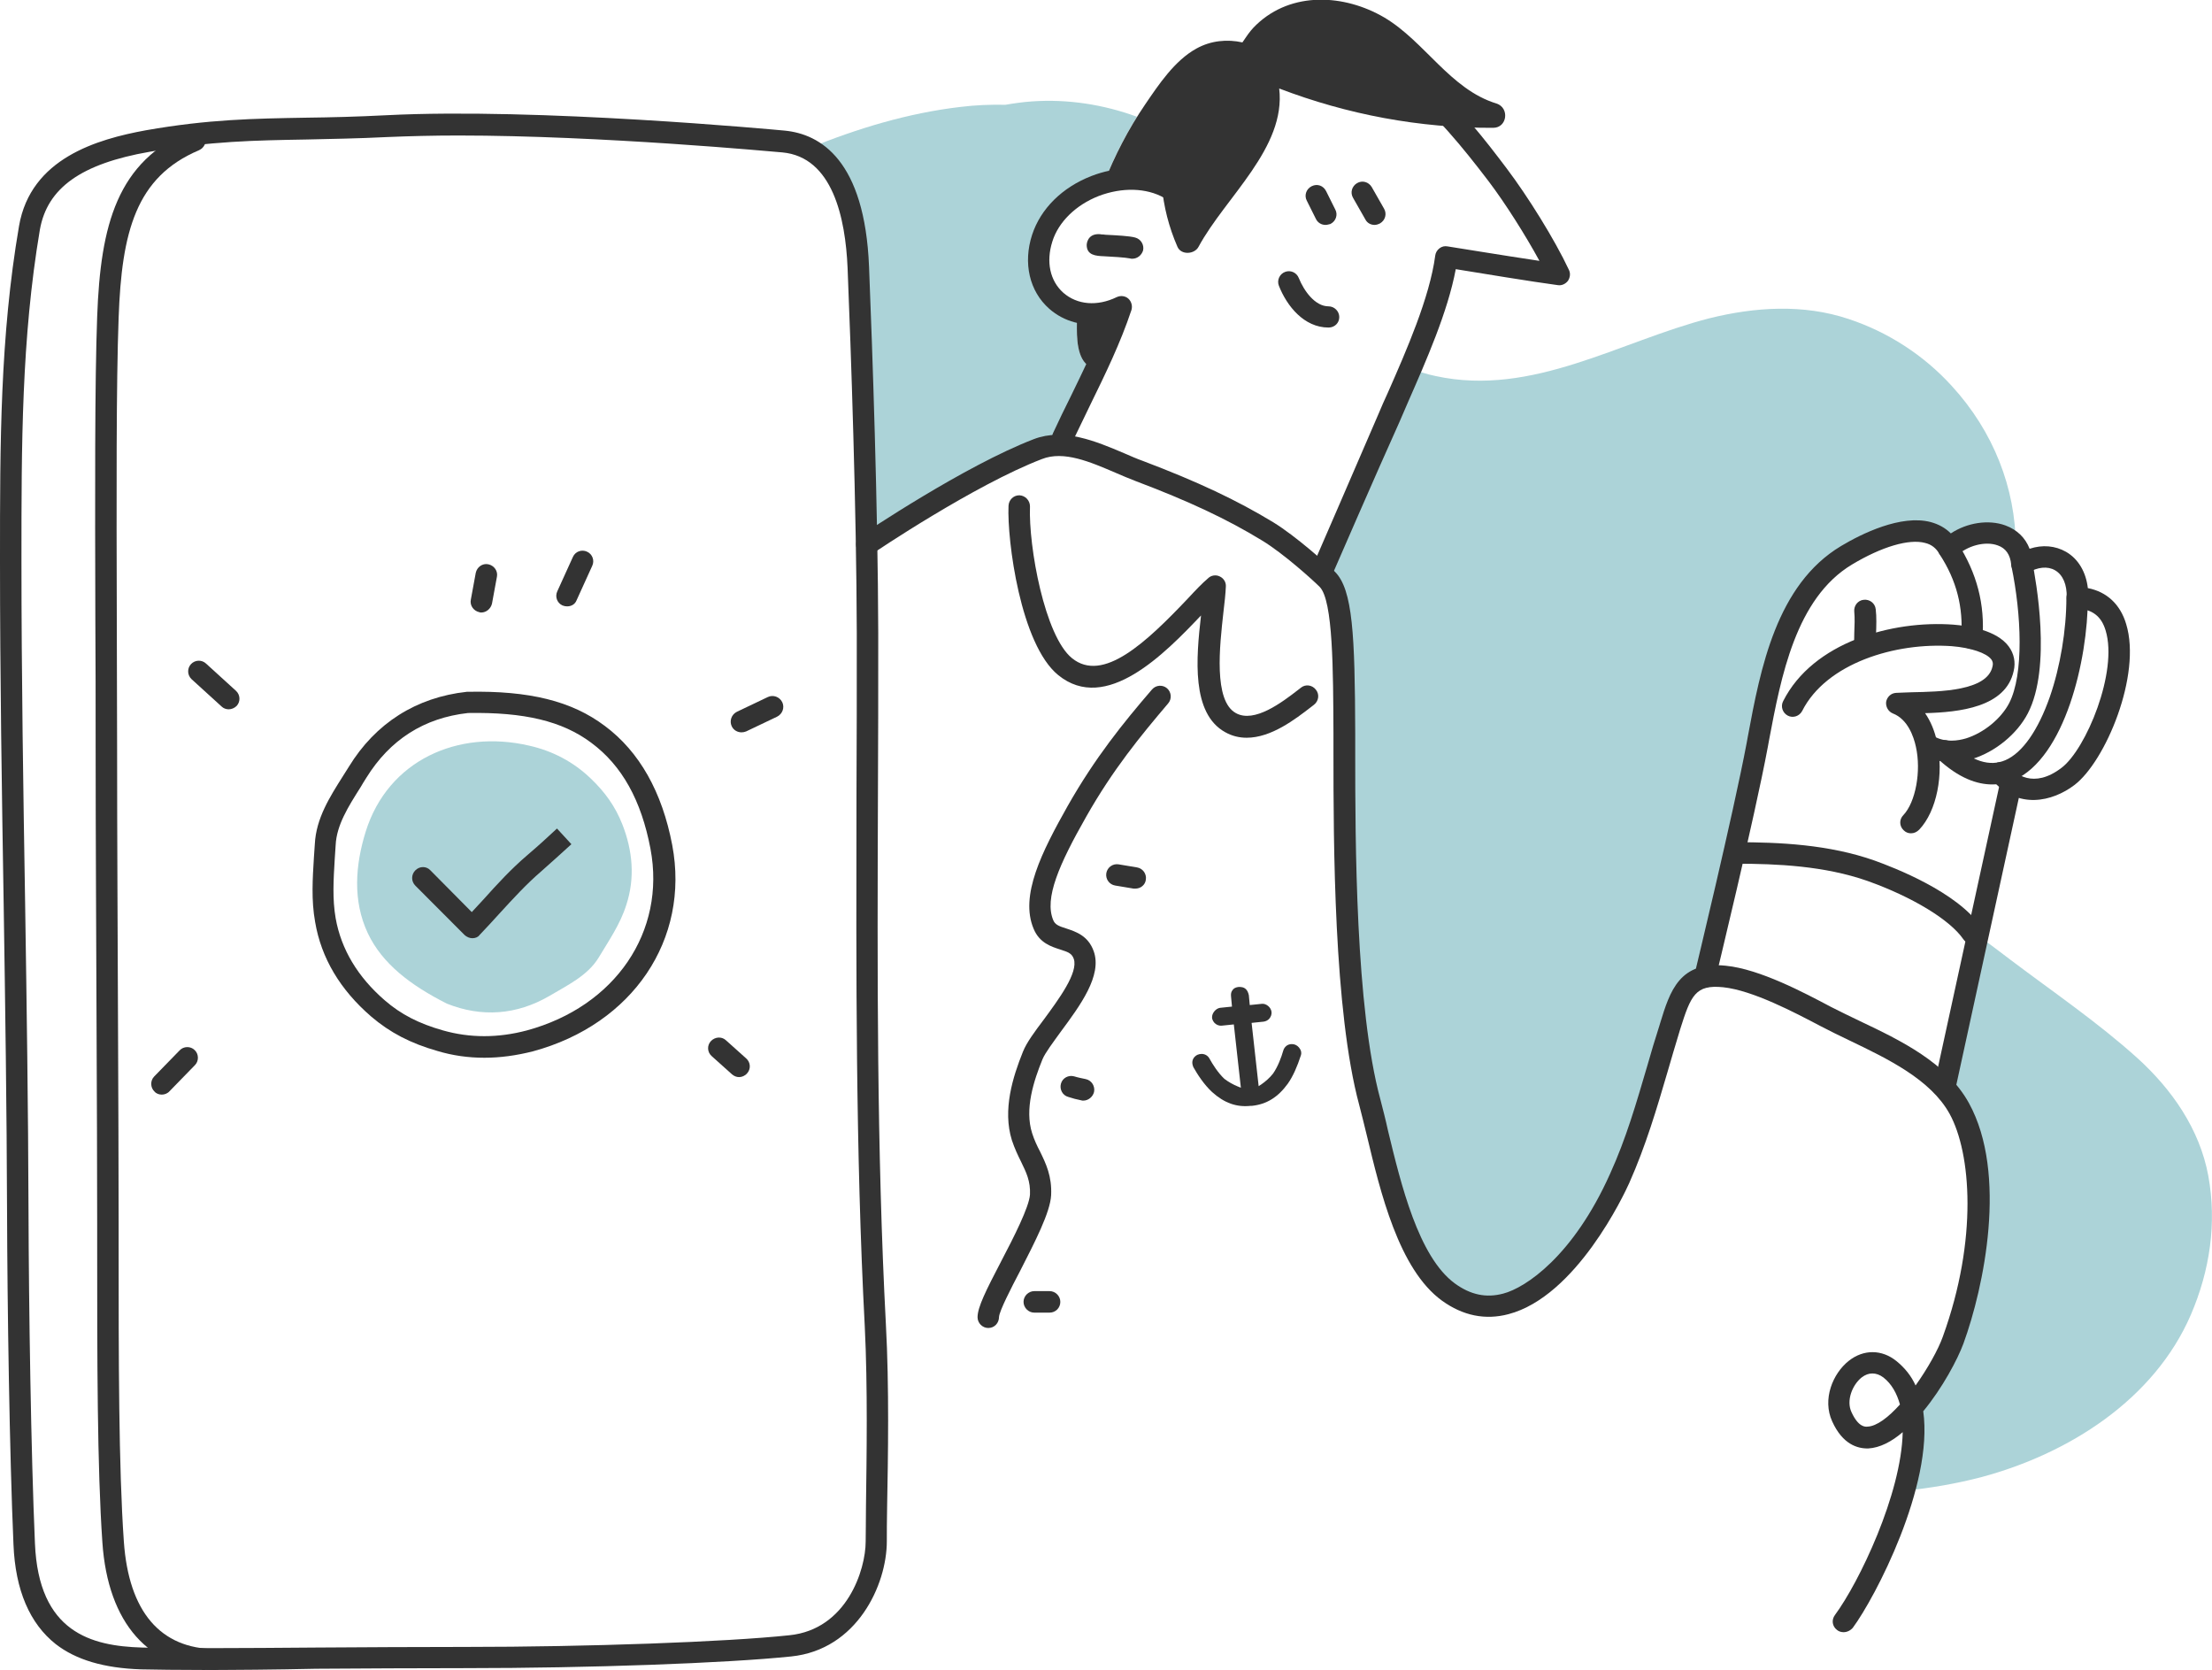 <svg width="261" height="197" viewBox="0 0 261 197" fill="none" xmlns="http://www.w3.org/2000/svg">
<g clip-path="url(#clip0_1745_8473)">
<path d="M101.275 31.571C101.672 41.394 102.07 53.246 102.251 64.12C102.251 64.12 114.259 56.037 122.434 52.884C123.193 52.594 123.989 52.449 124.785 52.449L125.291 51.688C126.557 48.933 127.968 46.214 129.27 43.423C127.244 43.133 127.063 40.56 127.063 38.748C127.063 38.131 127.063 37.479 127.1 36.863C123.664 35.993 121.493 32.404 122.868 28.127C123.917 24.865 126.919 22.545 130.246 21.603C131.295 18.884 132.597 16.275 134.153 13.774C130.21 12.324 125.978 11.671 121.783 11.961C120.734 12.034 119.685 12.179 118.636 12.36C116.864 12.324 115.091 12.396 113.319 12.614C107.134 13.339 101.166 15.151 95.379 17.507C99.719 19.827 101.058 25.989 101.275 31.571Z" fill="#ACD3D8"/>
<path d="M169.418 44.366C168.333 44.148 167.356 43.822 166.38 43.423C165.476 45.526 164.571 47.556 163.776 49.368C161.425 54.841 155.963 67.419 155.963 67.419L155.854 67.672C156.144 67.926 156.361 68.18 156.506 68.289C158.314 70.101 158.495 76.263 158.531 86.412C158.567 96.561 158.35 118.164 161.533 129.944C163.269 136.468 165.15 148.212 170.829 152.344C179.401 158.615 187.937 145.784 191.048 138.969C193.688 133.134 195.062 127.334 196.907 121.354C197.884 118.2 198.535 115.772 201.139 115.192C201.139 115.192 205.696 96.416 207.324 87.862C208.807 80.069 210.471 69.883 217.885 65.461C220.887 63.649 227.543 60.459 229.93 64.7C232.064 62.598 236.187 62.018 237.851 64.446C237.815 57.56 235.211 50.89 230.292 45.526C227 41.901 222.732 39.146 218.102 37.624C212.785 35.848 207.071 36.21 201.681 37.551C191.084 40.27 180.812 46.831 169.418 44.366Z" fill="#ACD3D8"/>
<path d="M260.566 138.716C259.553 133.206 256.262 128.494 252.175 124.797C247.509 120.592 242.228 117.004 237.236 113.234C235.934 112.256 234.668 111.277 233.366 110.334L229.496 128.204L229.46 128.349C230.111 129.074 230.69 129.871 231.16 130.741C235.247 138.208 233.149 150.604 230.437 158.071C229.713 160.028 227.796 163.472 225.554 166.118C226.096 168.945 225.626 172.389 224.649 175.868C227.76 175.542 230.798 175.035 233.837 174.237C244.073 171.482 254.164 165.139 258.504 155.099C260.747 149.879 261.579 144.297 260.566 138.716Z" fill="#ACD3D8"/>
<path d="M217.525 192.542C217.271 192.542 216.982 192.469 216.765 192.288C216.186 191.853 216.078 191.092 216.512 190.512C219.333 186.706 224.361 176.267 224.505 168.945C223.203 170.069 221.793 170.794 220.454 170.866C219.188 170.902 217.416 170.395 216.186 167.677C214.993 165.067 216.259 162.022 218.139 160.536C219.876 159.159 222.046 159.159 223.782 160.572C224.758 161.37 225.518 162.312 226.024 163.436C227.471 161.406 228.701 159.195 229.243 157.672C233.403 146.182 232.571 135.997 230.039 131.394C227.797 127.334 222.733 124.906 218.284 122.767C217.054 122.187 215.897 121.607 214.776 121.027C211.81 119.469 206.818 116.823 203.31 116.46C200.055 116.134 199.512 117.403 198.246 121.426L198.138 121.788C197.667 123.347 197.197 124.906 196.763 126.428C195.497 130.741 194.195 135.163 192.242 139.549C191.627 140.927 185.985 152.924 177.991 155.026C175.242 155.751 172.602 155.208 170.142 153.432C165.042 149.734 162.872 140.6 161.281 133.967C160.955 132.662 160.666 131.43 160.376 130.343C157.374 119.215 157.338 99.424 157.338 88.768C157.338 87.97 157.338 87.173 157.338 86.484C157.302 79.162 157.302 70.826 155.711 69.231C154.951 68.47 151.479 65.316 148.911 63.758C144.751 61.22 140.266 59.118 133.936 56.726C133.177 56.436 132.417 56.11 131.658 55.783C128.62 54.479 125.509 53.137 122.941 54.152C114.984 57.197 103.156 65.171 103.011 65.28C102.433 65.679 101.637 65.534 101.239 64.954C100.841 64.374 100.986 63.577 101.565 63.178C102.071 62.852 113.79 54.95 122.001 51.796C125.509 50.455 129.307 52.05 132.634 53.464C133.394 53.79 134.117 54.116 134.841 54.37C141.351 56.835 145.945 59.009 150.249 61.619C152.962 63.286 156.579 66.549 157.519 67.455C159.617 69.557 159.87 74.885 159.906 86.484C159.906 87.209 159.906 87.97 159.906 88.768C159.906 99.279 159.942 118.889 162.872 129.69C163.162 130.814 163.487 132.046 163.776 133.387C165.296 139.658 167.357 148.248 171.661 151.402C173.506 152.743 175.351 153.142 177.376 152.598C180.017 151.909 185.623 148.176 189.963 138.498C191.88 134.293 193.074 130.125 194.376 125.703C194.81 124.181 195.28 122.586 195.787 121.027L195.895 120.665C197.052 116.895 198.174 113.343 203.635 113.923C207.65 114.322 212.895 117.113 216.042 118.78C217.09 119.324 218.248 119.867 219.441 120.447C224.252 122.731 229.677 125.341 232.318 130.125C236.911 138.462 234.09 151.873 231.667 158.506C230.98 160.355 229.207 163.726 226.929 166.48C228.158 175.252 221.25 188.482 218.61 192.034C218.32 192.36 217.922 192.542 217.525 192.542ZM220.924 162.022C220.49 162.022 220.093 162.167 219.659 162.493C218.573 163.363 217.814 165.212 218.465 166.589C219.261 168.329 220.056 168.329 220.346 168.293C221.431 168.256 222.805 167.205 224.18 165.683C223.818 164.378 223.203 163.254 222.227 162.493C221.793 162.167 221.358 162.022 220.924 162.022Z" fill="#333333"/>
<path d="M147.102 87.028C146.27 87.028 145.402 86.847 144.57 86.376C140.555 84.165 141.134 77.64 141.713 72.602C137.445 77.096 130.5 84.237 124.858 79.634C120.409 76.009 118.817 63.721 118.998 59.662C119.034 58.973 119.577 58.429 120.264 58.429H120.3C120.987 58.466 121.53 59.046 121.53 59.734C121.349 64.483 123.266 75.03 126.485 77.64C130.138 80.612 135.238 75.791 140.157 70.608C141.062 69.63 141.857 68.796 142.545 68.216C142.906 67.853 143.485 67.781 143.919 67.999C144.389 68.216 144.679 68.687 144.642 69.195C144.606 70.028 144.498 71.043 144.353 72.239C143.919 76.154 143.159 82.678 145.836 84.128C148.006 85.324 151.261 82.86 153.178 81.374L153.504 81.12C154.046 80.685 154.842 80.794 155.276 81.374C155.71 81.917 155.602 82.715 155.023 83.15L154.697 83.403C152.817 84.853 149.995 87.028 147.102 87.028Z" fill="#333333"/>
<path d="M116.611 156.658C115.923 156.658 115.345 156.078 115.345 155.389C115.345 154.193 116.357 152.199 118.13 148.792C119.613 145.965 121.421 142.413 121.53 140.927C121.602 139.332 121.096 138.317 120.481 137.048C120.119 136.323 119.721 135.49 119.396 134.511C118.274 130.923 119.504 127.044 120.698 124.072C121.132 122.985 122.072 121.716 123.194 120.23C124.894 117.91 127.245 114.757 126.702 113.126C126.485 112.509 126.123 112.328 125.074 112.002C124.062 111.676 122.651 111.241 121.964 109.573C120.3 105.659 122.94 100.475 125.979 95.075C129.234 89.348 132.525 85.288 135.925 81.337C136.395 80.794 137.191 80.757 137.698 81.192C138.24 81.663 138.276 82.461 137.842 82.968C134.551 86.847 131.332 90.761 128.185 96.307C124.966 101.962 123.194 105.985 124.279 108.558C124.496 109.066 124.894 109.247 125.834 109.537C126.919 109.9 128.402 110.371 129.053 112.219C130.066 115.083 127.462 118.599 125.183 121.68C124.242 122.985 123.338 124.181 123.013 124.942C121.964 127.515 120.879 130.85 121.783 133.677C122.036 134.475 122.362 135.163 122.723 135.852C123.411 137.266 124.134 138.752 124.025 140.999C123.917 143.029 122.108 146.509 120.372 149.916C119.323 151.909 117.913 154.664 117.877 155.353C117.877 156.078 117.334 156.658 116.611 156.658Z" fill="#333333"/>
<path d="M133.972 104.825C133.9 104.825 133.828 104.825 133.755 104.825L131.585 104.463C130.898 104.354 130.428 103.701 130.536 103.013C130.645 102.324 131.296 101.853 131.983 101.962L134.153 102.324C134.84 102.433 135.31 103.085 135.202 103.774C135.13 104.39 134.587 104.825 133.972 104.825Z" fill="#333333"/>
<path d="M127.823 129.835C127.751 129.835 127.643 129.835 127.57 129.799C127.028 129.69 126.594 129.581 126.051 129.4C125.364 129.219 125.002 128.494 125.183 127.842C125.364 127.153 126.087 126.79 126.738 126.972C127.208 127.117 127.606 127.189 128.113 127.298C128.8 127.443 129.234 128.132 129.089 128.82C128.945 129.4 128.402 129.835 127.823 129.835Z" fill="#333333"/>
<path d="M123.845 154.845H122.036C121.349 154.845 120.771 154.265 120.771 153.577C120.771 152.888 121.349 152.308 122.036 152.308H123.845C124.532 152.308 125.111 152.888 125.111 153.577C125.111 154.265 124.568 154.845 123.845 154.845Z" fill="#333333"/>
<path d="M201.175 116.496C201.067 116.496 200.958 116.496 200.886 116.46C200.199 116.279 199.801 115.626 199.946 114.938C199.982 114.757 204.503 96.09 206.094 87.644L206.239 86.847C207.722 78.873 209.603 68.977 217.235 64.41C219.658 62.96 224.288 60.677 227.796 61.583C228.737 61.837 229.532 62.272 230.183 62.924C232.1 61.655 234.632 61.257 236.622 61.982C237.996 62.489 238.973 63.431 239.479 64.736C240.998 64.229 242.517 64.374 243.783 65.099C245.23 65.932 246.134 67.491 246.351 69.376C248.594 69.811 250.185 71.297 250.872 73.617C252.717 79.634 248.413 89.855 244.76 92.61C242.192 94.567 238.068 95.546 235.066 91.994C234.596 91.45 234.668 90.653 235.211 90.218C235.754 89.746 236.549 89.819 236.983 90.363C237.743 91.269 239.913 93.117 243.241 90.58C246.134 88.405 249.932 79.235 248.449 74.378C247.943 72.674 246.858 71.877 245.049 71.768C244.362 71.732 243.819 71.152 243.856 70.463C243.892 68.977 243.421 67.817 242.481 67.274C241.613 66.766 240.419 66.875 239.226 67.6C238.864 67.817 238.394 67.853 237.996 67.636C237.598 67.455 237.345 67.056 237.309 66.621C237.2 65.425 236.658 64.664 235.717 64.338C234.234 63.794 232.1 64.374 230.834 65.606C230.545 65.896 230.147 66.005 229.786 65.969C229.388 65.896 229.062 65.679 228.845 65.353C228.447 64.664 227.905 64.229 227.145 64.048C225.264 63.54 222.045 64.483 218.537 66.585C211.882 70.572 210.145 79.851 208.735 87.318L208.59 88.115C206.999 96.633 202.441 115.336 202.405 115.518C202.26 116.098 201.718 116.496 201.175 116.496Z" fill="#333333"/>
<path d="M229.46 129.473C229.387 129.473 229.279 129.473 229.207 129.436C228.519 129.291 228.085 128.603 228.23 127.914L236.043 92.066C236.187 91.377 236.874 90.943 237.562 91.088C238.249 91.233 238.683 91.921 238.538 92.61L230.726 128.458C230.581 129.038 230.038 129.473 229.46 129.473Z" fill="#333333"/>
<path d="M232.715 111.349C232.317 111.349 231.919 111.168 231.666 110.806C230.075 108.486 225.626 105.804 220.345 103.919C215.281 102.143 209.675 101.889 204.865 101.889C204.177 101.889 203.599 101.309 203.599 100.62C203.599 99.932 204.177 99.352 204.865 99.352C209.892 99.352 215.788 99.606 221.213 101.527C223.42 102.324 230.907 105.188 233.764 109.356C234.162 109.936 234.017 110.733 233.439 111.132C233.222 111.277 232.968 111.349 232.715 111.349Z" fill="#333333"/>
<path d="M220.056 77.278C219.405 77.278 218.863 76.77 218.79 76.118C218.754 75.792 218.79 75.32 218.79 74.704C218.827 73.871 218.863 72.856 218.79 72.167C218.718 71.478 219.188 70.826 219.912 70.753C220.599 70.681 221.25 71.152 221.322 71.877C221.431 72.747 221.395 73.871 221.359 74.777C221.359 75.248 221.322 75.719 221.322 75.9C221.359 76.589 220.852 77.205 220.165 77.278C220.129 77.278 220.093 77.278 220.056 77.278Z" fill="#333333"/>
<path d="M232.679 76.553C232.643 76.553 232.607 76.553 232.57 76.553C231.883 76.516 231.341 75.9 231.413 75.175C231.666 71.659 230.87 68.47 228.881 65.425C228.483 64.845 228.664 64.048 229.243 63.685C229.822 63.286 230.617 63.468 230.979 64.048C233.258 67.6 234.234 71.297 233.909 75.393C233.873 76.045 233.33 76.553 232.679 76.553Z" fill="#333333"/>
<path d="M230.256 89.891C229.099 89.891 228.013 89.638 227.037 89.094C226.422 88.768 226.205 88.007 226.531 87.391C226.856 86.774 227.616 86.557 228.231 86.883C229.569 87.608 231.016 87.391 231.992 87.1C234.054 86.448 236.079 84.817 237.056 82.968C238.828 79.561 238.503 72.421 237.345 66.839C237.201 66.15 237.635 65.498 238.322 65.353C239.009 65.208 239.66 65.642 239.805 66.331C240.203 68.361 242.12 78.691 239.262 84.165C237.996 86.593 235.428 88.695 232.716 89.529C231.884 89.746 231.052 89.891 230.256 89.891Z" fill="#333333"/>
<path d="M235.066 92.537C233.294 92.537 231.124 91.813 228.628 89.493C228.122 89.022 228.086 88.224 228.556 87.717C229.026 87.209 229.822 87.173 230.328 87.644C232.679 89.819 234.777 90.471 236.622 89.674C238.647 88.804 240.492 86.122 241.866 82.207C243.096 78.655 243.819 74.305 243.819 70.536C243.819 69.847 244.398 69.267 245.085 69.267C245.773 69.267 246.351 69.847 246.351 70.536C246.351 77.858 243.639 89.384 237.634 92.03C236.947 92.32 236.079 92.537 235.066 92.537Z" fill="#333333"/>
<path d="M157.157 67.89L154.842 66.875C154.842 66.875 160.304 54.297 162.655 48.824C162.98 48.027 163.342 47.229 163.74 46.359C165.946 41.357 168.695 35.087 169.346 30.157C169.382 29.831 169.563 29.505 169.853 29.287C170.142 29.07 170.468 28.997 170.829 29.07C170.902 29.07 177.267 30.121 181.644 30.773C179.944 27.656 177.593 23.959 175.676 21.422C169.491 13.302 162.655 5.473 153.359 6.524C148.657 7.068 142.219 12.324 139.181 22.618C139.072 22.98 138.783 23.27 138.457 23.415C138.096 23.56 137.698 23.524 137.372 23.343C135.274 22.147 132.381 22.074 129.632 23.125C126.955 24.176 124.894 26.17 124.17 28.49C123.411 30.882 123.881 33.129 125.473 34.543C127.1 35.956 129.451 36.174 131.766 35.05C132.236 34.833 132.779 34.905 133.14 35.232C133.502 35.558 133.647 36.102 133.502 36.573C132.2 40.487 130.392 44.184 128.619 47.809C127.932 49.259 127.209 50.709 126.521 52.159C126.232 52.811 125.473 53.065 124.858 52.775C124.207 52.485 123.953 51.724 124.243 51.108C124.93 49.621 125.653 48.135 126.377 46.685C127.715 43.931 129.126 41.067 130.247 38.168C127.86 38.566 125.545 37.95 123.809 36.428C121.458 34.362 120.698 31.027 121.783 27.692C122.796 24.611 125.328 22.11 128.764 20.769C131.658 19.646 134.732 19.573 137.264 20.479C139.904 12.867 145.764 4.821 153.142 3.987C164.68 2.646 172.891 13.411 177.774 19.863C180.269 23.162 183.452 28.272 185.116 31.824C185.333 32.259 185.261 32.731 185.008 33.129C184.718 33.492 184.284 33.709 183.814 33.637C180.812 33.238 174.446 32.187 171.77 31.752C170.829 36.79 168.261 42.59 166.163 47.374C165.802 48.208 165.44 49.041 165.114 49.803C162.619 55.312 157.157 67.89 157.157 67.89Z" fill="#333333"/>
<path d="M156.759 38.639C153.865 38.639 151.84 36.102 150.899 33.709C150.646 33.057 150.972 32.332 151.623 32.078C152.274 31.825 152.997 32.151 153.25 32.803C153.865 34.325 155.167 36.138 156.759 36.138C157.446 36.138 158.025 36.718 158.025 37.406C158.025 38.095 157.482 38.639 156.759 38.639Z" fill="#333333"/>
<path d="M156.398 26.532C155.928 26.532 155.494 26.279 155.277 25.844L154.191 23.669C153.866 23.053 154.119 22.292 154.77 21.965C155.421 21.639 156.145 21.893 156.47 22.545L157.555 24.72C157.881 25.336 157.628 26.098 156.977 26.424C156.796 26.46 156.615 26.532 156.398 26.532Z" fill="#333333"/>
<path d="M162.185 26.532C161.751 26.532 161.317 26.315 161.1 25.88L159.653 23.343C159.291 22.727 159.508 21.965 160.123 21.603C160.738 21.24 161.498 21.458 161.859 22.074L163.306 24.611C163.668 25.227 163.451 25.989 162.836 26.351C162.619 26.46 162.402 26.532 162.185 26.532Z" fill="#333333"/>
<path d="M133.611 30.52C133.502 30.52 133.394 30.52 133.322 30.483C132.815 30.375 131.115 30.266 130.283 30.23C129.307 30.193 128.222 30.121 128.222 28.889C128.222 28.852 128.258 27.656 129.56 27.62C129.705 27.62 129.849 27.62 129.994 27.656C130.102 27.656 130.247 27.656 130.428 27.692C131.875 27.765 133.249 27.837 133.936 28.019C134.624 28.2 135.022 28.889 134.877 29.541C134.696 30.121 134.19 30.52 133.611 30.52Z" fill="#333333"/>
<path d="M127.1 36.899C127.063 37.515 127.063 38.168 127.063 38.784C127.063 40.596 127.28 43.17 129.27 43.46C130.355 41.104 131.404 38.748 132.2 36.283C130.391 37.117 128.619 37.261 127.1 36.899Z" fill="#333333"/>
<path d="M176.58 12.215C171.119 10.548 168.117 4.893 163.342 2.066C158.64 -0.689 152.419 -1.051 148.26 2.9C147.789 3.335 147.355 3.878 146.994 4.422C146.813 4.676 146.704 4.857 146.596 5.002C144.787 4.603 142.87 4.785 141.17 5.727C138.602 7.141 136.721 9.968 135.094 12.36C133.141 15.224 131.513 18.377 130.247 21.603C132.562 20.951 135.021 20.987 137.083 21.893C137.3 24.358 137.915 26.786 138.928 29.106C139.362 30.121 140.953 30.012 141.423 29.106C144.57 23.27 151.768 17.435 150.936 10.439C159.002 13.52 167.502 15.115 176.182 15.079C177.846 15.079 178.136 12.723 176.58 12.215Z" fill="#333333"/>
<path d="M23.944 197C20.978 197 18.483 196.964 16.638 196.927C12.261 196.782 8.97 195.804 6.583 193.955C3.508 191.527 1.808 187.576 1.591 182.211C1.121 171.41 0.868 154.229 0.832 142.848C0.796 130.814 0.615 118.562 0.434 106.746C0.217 93.444 0 79.742 0 66.222V65.824C0 52.413 0 39.762 2.243 26.677C3.617 18.667 11.466 16.42 17.217 15.368C24.631 14.064 29.985 13.991 36.133 13.882C39.063 13.846 42.065 13.774 45.61 13.592C63.441 12.686 91.365 15.296 92.558 15.405C96.826 15.803 102.035 18.921 102.541 31.462C102.939 41.285 103.59 59.916 103.626 74.668C103.626 81.084 103.626 87.608 103.59 93.915C103.517 114.43 103.445 135.635 104.53 156.259C104.928 163.508 104.783 172.026 104.675 177.644C104.639 179.42 104.639 180.834 104.639 181.813C104.639 186.96 101.13 194.608 93.354 195.405C85.65 196.203 69.482 196.783 54.906 196.783C49.082 196.783 43.078 196.819 37.291 196.855C32.336 196.964 27.778 197 23.944 197ZM54.074 15.985C51.144 15.985 48.323 16.057 45.718 16.166C42.138 16.347 39.099 16.383 36.17 16.456C30.093 16.565 24.885 16.637 17.651 17.906C9.549 19.319 5.57 22.183 4.702 27.112C2.532 39.98 2.532 52.521 2.532 65.824V66.222C2.532 79.706 2.749 93.407 2.966 106.637C3.147 118.49 3.328 130.741 3.364 142.775C3.4 154.157 3.653 171.301 4.123 182.066C4.557 192.578 10.778 194.173 16.747 194.354C20.906 194.463 28.502 194.426 37.291 194.354C43.078 194.318 49.082 194.281 54.942 194.281C69.229 194.281 85.65 193.702 93.137 192.904C99.937 192.215 102.143 185.147 102.143 181.849C102.143 180.834 102.179 179.457 102.179 177.644C102.252 172.062 102.396 163.617 102.035 156.44C100.949 135.743 101.022 114.503 101.058 93.951C101.094 87.644 101.094 81.12 101.094 74.704C101.058 59.988 100.407 41.394 100.009 31.607C99.756 25.699 98.237 18.522 92.305 17.978C91.328 17.906 71.001 15.985 54.074 15.985Z" fill="#333333"/>
<path d="M25.391 197C17.578 196.964 12.732 191.491 12.081 181.958C11.466 173.077 11.466 160.246 11.466 146.69V144.298C11.466 137.846 11.43 129.618 11.393 120.882C11.357 110.516 11.285 98.808 11.285 87.862C11.285 82.823 11.285 77.749 11.249 72.856C11.213 58.575 11.176 45.054 11.466 37.334C11.864 26.496 13.817 19.029 22.497 15.369C23.148 15.079 23.872 15.405 24.161 16.057C24.451 16.71 24.125 17.435 23.474 17.725C16.023 20.878 14.359 27.366 13.998 37.479C13.708 45.163 13.744 58.647 13.781 72.928C13.781 77.821 13.817 82.896 13.817 87.934C13.817 98.844 13.889 110.588 13.925 120.919C13.961 129.654 13.998 137.918 13.998 144.37V146.762C13.998 160.282 13.998 173.077 14.613 181.849C15.191 190.113 18.917 194.499 25.427 194.535C26.114 194.535 26.693 195.115 26.693 195.804C26.657 196.42 26.078 197 25.391 197Z" fill="#333333"/>
<path d="M225.481 98.301C225.156 98.301 224.866 98.192 224.613 97.938C224.107 97.467 224.071 96.669 224.577 96.162C226.024 94.64 226.711 90.979 226.06 88.079C225.807 86.919 225.119 84.853 223.347 84.164C222.805 83.947 222.479 83.367 222.551 82.787C222.66 82.207 223.13 81.772 223.709 81.736C224.251 81.7 224.866 81.7 225.59 81.663C228.917 81.591 234.487 81.518 235.102 78.619C235.211 78.184 235.066 77.93 234.958 77.785C234.379 77.024 232.534 76.408 230.292 76.226C223.673 75.755 215.498 78.22 212.641 83.874C212.315 84.491 211.556 84.744 210.941 84.418C210.326 84.092 210.073 83.331 210.398 82.715C213.907 75.755 223.275 73.145 230.509 73.689C232.317 73.834 235.609 74.342 237.019 76.263C237.634 77.096 237.851 78.111 237.598 79.162C236.658 83.439 231.196 84.019 227.145 84.128C227.796 85.071 228.266 86.194 228.556 87.499C229.388 91.341 228.519 95.691 226.458 97.866C226.168 98.156 225.843 98.301 225.481 98.301Z" fill="#333333"/>
<path d="M146.957 116.641C146.74 116.46 146.487 116.424 146.161 116.424C145.836 116.46 145.582 116.569 145.438 116.786C145.257 117.004 145.221 117.258 145.257 117.584L145.365 118.744L143.955 118.889C143.448 118.961 142.978 119.541 143.014 120.049C143.014 120.194 143.087 120.339 143.159 120.484L143.195 120.52C143.231 120.556 143.231 120.592 143.268 120.629C143.304 120.665 143.304 120.665 143.34 120.701C143.557 120.919 143.883 121.027 144.172 120.991L145.582 120.846L146.414 128.313L146.053 128.168C145.51 127.95 144.931 127.624 144.461 127.262C143.702 126.537 143.087 125.558 142.725 124.906C142.544 124.543 142.183 124.326 141.785 124.326C141.604 124.326 141.459 124.362 141.278 124.434C140.844 124.652 140.483 125.159 140.808 125.884C141.278 126.718 142.038 127.914 143.014 128.82C144.461 130.125 145.908 130.633 147.572 130.451H147.717C149.453 130.27 150.791 129.436 151.948 127.842C152.563 126.972 153.07 125.812 153.504 124.471C153.576 124.253 153.54 123.963 153.395 123.746C153.25 123.492 152.997 123.275 152.708 123.202C152.419 123.13 152.129 123.166 151.876 123.311C151.659 123.456 151.478 123.673 151.406 123.963C151.189 124.724 150.791 125.812 150.212 126.645C149.814 127.153 149.308 127.588 148.838 127.914L148.512 128.132L147.68 120.665L149.091 120.52C149.344 120.484 149.597 120.375 149.778 120.157C149.959 119.94 150.068 119.65 150.031 119.36C149.995 119.106 149.851 118.852 149.633 118.671C149.416 118.49 149.127 118.381 148.874 118.418L147.463 118.562L147.355 117.403C147.282 117.076 147.174 116.823 146.957 116.641Z" fill="#333333"/>
<path d="M153.577 123.167L153.54 123.13C153.54 123.167 153.577 123.167 153.577 123.167Z" fill="#333333"/>
<path d="M142.87 124.289C142.906 124.325 142.906 124.325 142.942 124.362C142.906 124.362 142.87 124.325 142.87 124.289Z" fill="#333333"/>
<path d="M147.5 116.497C147.5 116.46 147.463 116.46 147.463 116.46C147.463 116.46 147.463 116.46 147.5 116.497Z" fill="#333333"/>
<path d="M150.14 118.455L150.104 118.417C150.104 118.417 150.104 118.455 150.14 118.455Z" fill="#333333"/>
<path d="M19.097 129.127C18.772 129.127 18.446 129.018 18.229 128.765C17.723 128.293 17.723 127.46 18.193 126.989L21.195 123.908C21.665 123.4 22.497 123.4 22.967 123.871C23.474 124.343 23.474 125.176 23.003 125.647L20.002 128.728C19.784 128.982 19.423 129.127 19.097 129.127Z" fill="#333333"/>
<path d="M87.205 127.061C86.915 127.061 86.626 126.952 86.373 126.735L83.986 124.596C83.443 124.125 83.407 123.328 83.877 122.82C84.347 122.313 85.143 122.24 85.65 122.711L88.037 124.85C88.579 125.321 88.615 126.119 88.145 126.626C87.892 126.916 87.53 127.061 87.205 127.061Z" fill="#333333"/>
<path d="M26.982 83.674C26.693 83.674 26.367 83.565 26.15 83.348L22.606 80.122C22.099 79.65 22.063 78.853 22.533 78.346C23.003 77.838 23.799 77.802 24.306 78.273L27.85 81.499C28.357 81.97 28.393 82.768 27.923 83.275C27.669 83.529 27.308 83.674 26.982 83.674Z" fill="#333333"/>
<path d="M56.786 72.256C56.714 72.256 56.642 72.256 56.569 72.22C55.882 72.075 55.412 71.423 55.556 70.734L56.135 67.581C56.28 66.892 56.931 66.421 57.618 66.566C58.305 66.711 58.776 67.363 58.631 68.052L58.052 71.205C57.907 71.821 57.365 72.256 56.786 72.256Z" fill="#333333"/>
<path d="M66.914 71.531C66.733 71.531 66.552 71.495 66.371 71.423C65.72 71.133 65.467 70.371 65.756 69.755L67.601 65.696C67.89 65.043 68.65 64.79 69.265 65.079C69.916 65.369 70.169 66.131 69.88 66.747L68.035 70.806C67.854 71.278 67.42 71.531 66.914 71.531Z" fill="#333333"/>
<path d="M87.494 86.392C87.024 86.392 86.553 86.139 86.336 85.668C86.047 85.051 86.3 84.29 86.951 83.964L90.604 82.224C91.219 81.934 91.979 82.188 92.304 82.84C92.594 83.457 92.341 84.218 91.689 84.544L88.036 86.284C87.856 86.356 87.675 86.392 87.494 86.392Z" fill="#333333"/>
<path d="M52.736 118.398C56.823 120.029 60.946 119.739 64.816 117.492C66.95 116.223 69.337 115.1 70.639 112.961C71.833 110.968 73.171 109.047 73.895 106.763C74.944 103.573 74.654 100.347 73.425 97.23C72.593 95.128 71.399 93.46 69.735 91.866C67.674 89.872 65.178 88.567 62.393 87.951C54.074 86.03 45.791 89.655 43.151 98.1C41.921 102.051 41.595 106.256 43.404 110.098C45.104 113.686 48.431 116.223 52.736 118.398Z" fill="#ACD3D8"/>
<path d="M57.148 124.778C55.267 124.778 53.422 124.524 51.614 123.98C48.431 123.074 46.007 121.805 43.801 119.921C40.148 116.767 37.905 113.034 37.182 108.757C36.712 106.147 36.893 103.61 37.037 101.181C37.074 100.637 37.11 100.13 37.146 99.586C37.291 96.541 38.918 94.004 40.474 91.54C40.691 91.177 40.944 90.815 41.161 90.452C44.307 85.305 49.118 82.26 55.086 81.608C55.122 81.608 55.158 81.608 55.194 81.608C62.465 81.463 67.456 82.695 71.362 85.631C75.45 88.676 78.126 93.424 79.32 99.695C81.418 110.823 74.654 120.827 62.899 124.016C60.909 124.524 58.992 124.778 57.148 124.778ZM55.231 84.109C50.022 84.689 46.007 87.262 43.222 91.757C43.005 92.12 42.752 92.482 42.535 92.881C41.088 95.164 39.714 97.339 39.605 99.695C39.569 100.239 39.533 100.782 39.497 101.326C39.352 103.755 39.208 106.038 39.605 108.322C40.256 111.983 42.21 115.245 45.392 117.999C47.309 119.667 49.444 120.754 52.265 121.552C55.448 122.458 58.775 122.458 62.175 121.552C72.592 118.724 78.596 109.917 76.752 100.13C75.666 94.403 73.388 90.307 69.771 87.625C66.335 85.051 61.85 84 55.231 84.109Z" fill="#333333"/>
<path d="M55.737 110.678C55.412 110.678 55.086 110.533 54.833 110.315L49.01 104.479C48.503 103.972 48.503 103.175 49.01 102.667C49.516 102.16 50.312 102.16 50.782 102.667L55.665 107.597C56.135 107.089 56.605 106.582 57.075 106.074C58.667 104.298 60.331 102.486 62.248 100.855C63.441 99.84 64.599 98.789 65.72 97.737L67.42 99.586C66.263 100.637 65.069 101.725 63.875 102.776C62.103 104.298 60.548 106.002 58.92 107.778C58.161 108.612 57.401 109.445 56.569 110.315C56.424 110.533 56.099 110.678 55.737 110.678Z" fill="#333333"/>
</g>
<defs>
<clipPath id="clip0_1745_8473">
<rect width="261" height="197" fill="white"/>
</clipPath>
</defs>
</svg>
